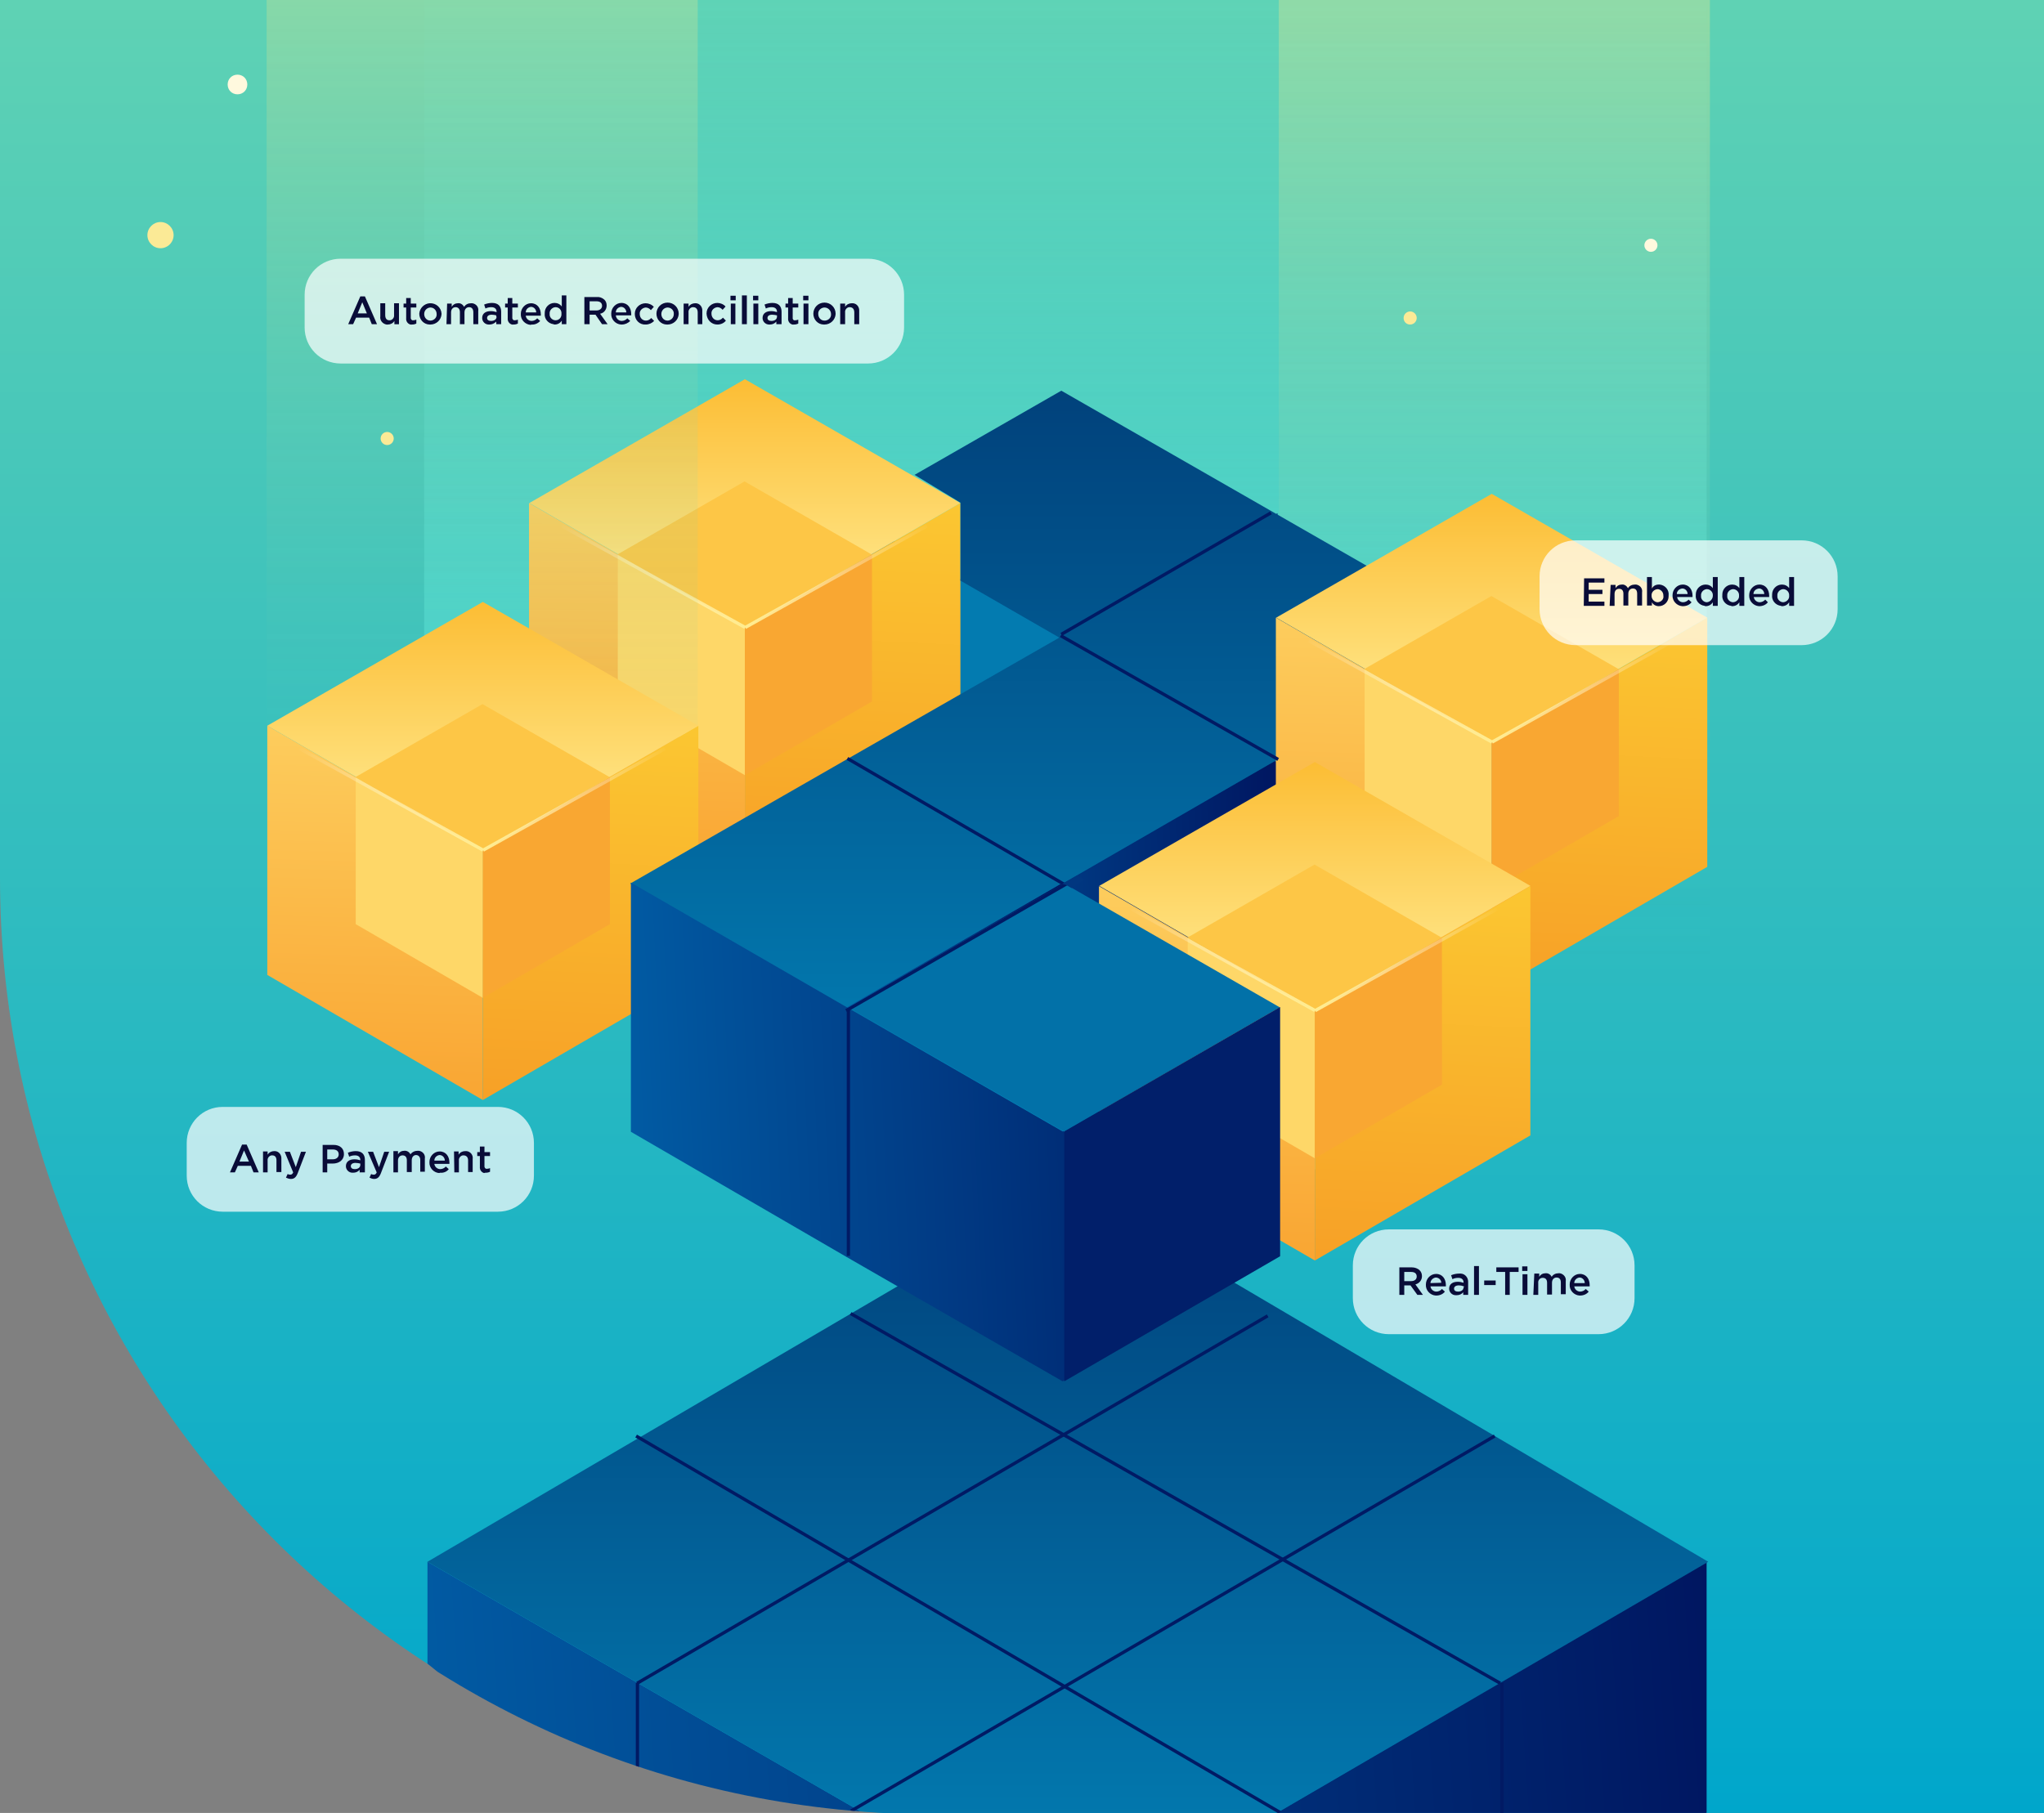<?xml version="1.0" encoding="utf-8"?>
<!-- Generator: Adobe Illustrator 24.0.1, SVG Export Plug-In . SVG Version: 6.00 Build 0)  -->
<svg version="1.1" id="Layer_1" xmlns="http://www.w3.org/2000/svg" xmlns:xlink="http://www.w3.org/1999/xlink" x="0px" y="0px"
	 viewBox="0 0 624 553.6" style="enable-background:new 0 0 624 553.6;" xml:space="preserve">
<rect x="0" y="0" width="624" height="553.6" fill="#808080" stroke="none"/>
<style type="text/css">
	.st0{clip-path:url(#SVGID_2_);}
	.st1{fill:url(#SVGID_3_);}
	.st2{fill:url(#SVGID_4_);}
	.st3{fill:none;stroke:#011A64;}
	.st4{fill:url(#SVGID_5_);}
	.st5{fill:#AAAAAA;}
	.st6{fill:url(#SVGID_6_);fill-opacity:0.88;}
	.st7{fill:#037BB0;}
	.st8{fill:#01347D;}
	.st9{fill-rule:evenodd;clip-rule:evenodd;fill:url(#SVGID_7_);}
	.st10{fill-rule:evenodd;clip-rule:evenodd;fill:url(#SVGID_8_);}
	.st11{fill:url(#SVGID_9_);}
	.st12{fill:url(#SVGID_10_);}
	.st13{fill:url(#SVGID_11_);}
	.st14{fill:url(#SVGID_12_);}
	.st15{fill:#FED768;}
	.st16{fill:#F9A732;}
	.st17{fill:#FDC646;}
	.st18{fill:none;stroke:url(#SVGID_13_);}
	.st19{opacity:0.3;fill:url(#SVGID_14_);enable-background:new    ;}
	.st20{opacity:0.3;fill:url(#SVGID_15_);enable-background:new    ;}
	.st21{fill:url(#SVGID_16_);}
	.st22{fill:url(#SVGID_17_);}
	.st23{fill:url(#SVGID_18_);}
	.st24{fill:none;stroke:url(#SVGID_19_);}
	.st25{fill-rule:evenodd;clip-rule:evenodd;fill:url(#SVGID_20_);}
	.st26{fill-rule:evenodd;clip-rule:evenodd;fill:url(#SVGID_21_);}
	.st27{fill:url(#SVGID_22_);}
	.st28{fill:url(#SVGID_23_);}
	.st29{fill:url(#SVGID_24_);}
	.st30{fill:none;stroke:url(#SVGID_25_);}
	.st31{fill:url(#SVGID_26_);}
	.st32{fill:url(#SVGID_27_);}
	.st33{fill:url(#SVGID_28_);}
	.st34{fill:none;stroke:url(#SVGID_29_);}
	.st35{fill:#0271A8;}
	.st36{fill:#011F6A;}
	.st37{fill:#013780;}
	.st38{fill:#FFF9DE;}
	.st39{fill:#FBEA96;}
	.st40{fill:#FFFFFF;fill-opacity:0.7;}
	.st41{fill:#090C38;}
</style>
<title>Asset 1</title>
<g id="Layer_2_1_">
	<g id="Layer_1-2">
		<g>
			<defs>
				<path id="SVGID_1_" d="M0,0h624v554H285C127.6,554,0,426.4,0,269V0z"/>
			</defs>
			<clipPath id="SVGID_2_">
				<use xlink:href="#SVGID_1_"  style="overflow:visible;"/>
			</clipPath>
			<g class="st0">
				
					<linearGradient id="SVGID_3_" gradientUnits="userSpaceOnUse" x1="312" y1="362" x2="312" y2="916" gradientTransform="matrix(1 0 0 1 0 -362)">
					<stop  offset="0" style="stop-color:#5FD2B4"/>
					<stop  offset="1" style="stop-color:#00A6CB"/>
				</linearGradient>
				<path class="st1" d="M0,0h624v554H286C128.1,554,0,426,0,268V0z"/>
				
					<linearGradient id="SVGID_4_" gradientUnits="userSpaceOnUse" x1="619.52" y1="907.013" x2="55.12" y2="946.193" gradientTransform="matrix(1 0 0 1 0 -362)">
					<stop  offset="0" style="stop-color:#000651"/>
					<stop  offset="1" style="stop-color:#0168B0"/>
				</linearGradient>
				<path class="st2" d="M130.5,508v-31.1L327,590.2l194-113.4v76.7L327,667.4L130.5,508z"/>
				<path class="st3" d="M241.7,553.2v75.2"/>
				<path class="st3" d="M194.6,513.9v75.2"/>
				<path class="st3" d="M458.5,513.9v75.2"/>
				
					<linearGradient id="SVGID_5_" gradientUnits="userSpaceOnUse" x1="326" y1="674.53" x2="326" y2="952.24" gradientTransform="matrix(1 0 0 1 0 -362)">
					<stop  offset="0" style="stop-color:#01346F"/>
					<stop  offset="1" style="stop-color:#0281B6"/>
				</linearGradient>
				<path class="st4" d="M327,590.2L130.5,476.9l196-114.9l195,114.9L327,590.2z"/>
				<path class="st3" d="M194.2,438.5l196.5,114.9"/>
				<path class="st3" d="M259.7,401.1L458,514"/>
				<path class="st3" d="M194.5,514L387,401.8"/>
				<path class="st3" d="M259.8,553l196.5-114.5"/>
				<path class="st5" d="M455.5,297.9l-0.4-75.1l0.2,41.7L455.5,297.9z"/>
				
					<linearGradient id="SVGID_6_" gradientUnits="userSpaceOnUse" x1="325.25" y1="265.85" x2="325.25" y2="778.2" gradientTransform="matrix(1 0 0 1 0 -362)">
					<stop  offset="0" style="stop-color:#5DD1B5;stop-opacity:0"/>
					<stop  offset="1" style="stop-color:#5CF3F4"/>
				</linearGradient>
				<path class="st6" d="M129.5-106H521v355.4l-60.2,26.1v43.9l-136.8,87l-131.3-79.1v-33.7l-63.2-5V-106z"/>
				<path class="st7" d="M324.1,194.7l-65.9-38v76.1l65.9,38.2V194.7z"/>
				<path class="st8" d="M324.1,194.7l65.9-38v76.1L324.1,271V194.7z"/>
				
					<linearGradient id="SVGID_7_" gradientUnits="userSpaceOnUse" x1="489.22" y1="608.264" x2="298.26" y2="615.714" gradientTransform="matrix(1 0 0 1 0 -362)">
					<stop  offset="0" style="stop-color:#000651"/>
					<stop  offset="1" style="stop-color:#0168B0"/>
				</linearGradient>
				<path class="st9" d="M323.9,194.3l65.9,38v76.3l-65.9-38.2V194.3z M455.6,194.3l-65.8,38v76.3l65.8-38.2V194.3z"/>
				
					<linearGradient id="SVGID_8_" gradientUnits="userSpaceOnUse" x1="423.62" y1="645.813" x2="232.65" y2="653.264" gradientTransform="matrix(1 0 0 1 0 -362)">
					<stop  offset="0" style="stop-color:#000651"/>
					<stop  offset="1" style="stop-color:#0168B0"/>
				</linearGradient>
				<path class="st10" d="M258.3,231.8l65.9,38v76.3l-65.9-38.2V231.8z M390,231.8l-65.9,38v76.3l65.9-38.2L390,231.8z"/>
				
					<linearGradient id="SVGID_9_" gradientUnits="userSpaceOnUse" x1="341.2" y1="687.73" x2="245.61" y2="689.59" gradientTransform="matrix(1 0 0 1 0 -362)">
					<stop  offset="0" style="stop-color:#000651"/>
					<stop  offset="1" style="stop-color:#0168B0"/>
				</linearGradient>
				<path class="st11" d="M258.4,307.5l65.9-38v76.1l-65.9,38.2V307.5z"/>
				
					<linearGradient id="SVGID_10_" gradientUnits="userSpaceOnUse" x1="192.819" y1="630.34" x2="196.819" y2="486.84" gradientTransform="matrix(1 0 0 1 0 -362)">
					<stop  offset="0" style="stop-color:#F9A532"/>
					<stop  offset="1" style="stop-color:#FED768"/>
				</linearGradient>
				<path class="st12" d="M227.4,191.6l-65.9-38v76.1l65.9,38.2V191.6z"/>
				
					<linearGradient id="SVGID_11_" gradientUnits="userSpaceOnUse" x1="257.708" y1="629.19" x2="264.208" y2="485.69" gradientTransform="matrix(1 0 0 1 0 -362)">
					<stop  offset="0" style="stop-color:#F7A127"/>
					<stop  offset="1" style="stop-color:#FCD034"/>
				</linearGradient>
				<path class="st13" d="M227.4,191.6l65.8-38v76.1l-65.8,38.2V191.6z"/>
				
					<linearGradient id="SVGID_12_" gradientUnits="userSpaceOnUse" x1="227.35" y1="477.78" x2="227.35" y2="553.55" gradientTransform="matrix(1 0 0 1 0 -362)">
					<stop  offset="0" style="stop-color:#FCBD34"/>
					<stop  offset="1" style="stop-color:#FFEE98"/>
				</linearGradient>
				<path class="st14" d="M293.2,153.6l-65.8,38l-65.8-38l65.8-37.8L293.2,153.6z"/>
				<path class="st15" d="M227.4,191.7l-38.8-22.4v44.9l38.8,22.5V191.7z"/>
				<path class="st16" d="M227.4,191.7l38.8-22.4v44.9l-38.8,22.5L227.4,191.7z"/>
				<path class="st17" d="M266.1,169.3l-38.8,22.4l-38.8-22.4l38.8-22.3L266.1,169.3z"/>
				
					<radialGradient id="SVGID_13_" cx="-648.492" cy="-6.062" r="1.001" gradientTransform="matrix(0 65 -65 0 -166.75 42343.09)" gradientUnits="userSpaceOnUse">
					<stop  offset="0" style="stop-color:#FFEC8F"/>
					<stop  offset="1" style="stop-color:#FFFFFF;stop-opacity:0"/>
				</radialGradient>
				<path class="st18" d="M227.5,191.6l-56-31 M283,160.6l-55.5,31L283,160.6z M227.5,191.6L227.5,191.6z"/>
				
					<linearGradient id="SVGID_14_" gradientUnits="userSpaceOnUse" x1="147.1" y1="337.98" x2="147.1" y2="625.07" gradientTransform="matrix(1 0 0 1 0 -362)">
					<stop  offset="0" style="stop-color:#FFEC87"/>
					<stop  offset="1" style="stop-color:#3EC3BD;stop-opacity:0"/>
				</linearGradient>
				<path class="st19" d="M81.3-16.1h131.7v283.6l-64.2,33.6l-67.4-38.4V-16.1z"/>
				
					<linearGradient id="SVGID_15_" gradientUnits="userSpaceOnUse" x1="456.1" y1="367.98" x2="456.1" y2="655.07" gradientTransform="matrix(1 0 0 1 0 -362)">
					<stop  offset="0" style="stop-color:#FFEC87"/>
					<stop  offset="1" style="stop-color:#3EC3BD;stop-opacity:0"/>
				</linearGradient>
				<path class="st20" d="M390.3-26.9h131.7v324.4l-64.2,33.6l-67.4-38.4V-26.9z"/>
				
					<linearGradient id="SVGID_16_" gradientUnits="userSpaceOnUse" x1="112.819" y1="698.34" x2="116.819" y2="554.84" gradientTransform="matrix(1 0 0 1 0 -362)">
					<stop  offset="0" style="stop-color:#F9A532"/>
					<stop  offset="1" style="stop-color:#FED768"/>
				</linearGradient>
				<path class="st21" d="M147.4,259.6l-65.8-38v76.1l65.8,38.2V259.6z"/>
				
					<linearGradient id="SVGID_17_" gradientUnits="userSpaceOnUse" x1="177.708" y1="697.19" x2="184.208" y2="553.69" gradientTransform="matrix(1 0 0 1 0 -362)">
					<stop  offset="0" style="stop-color:#F7A127"/>
					<stop  offset="1" style="stop-color:#FCD034"/>
				</linearGradient>
				<path class="st22" d="M147.4,259.6l65.8-38v76.1l-65.8,38.2V259.6z"/>
				
					<linearGradient id="SVGID_18_" gradientUnits="userSpaceOnUse" x1="147.35" y1="545.78" x2="147.35" y2="621.55" gradientTransform="matrix(1 0 0 1 0 -362)">
					<stop  offset="0" style="stop-color:#FCBD34"/>
					<stop  offset="1" style="stop-color:#FFEE98"/>
				</linearGradient>
				<path class="st23" d="M213.2,221.6l-65.8,38l-65.8-38l65.8-37.8L213.2,221.6z"/>
				<path class="st15" d="M147.4,259.7l-38.8-22.4v44.9l38.8,22.5V259.7z"/>
				<path class="st16" d="M147.4,259.7l38.8-22.4v44.9l-38.8,22.5V259.7z"/>
				<path class="st17" d="M186.1,237.3l-38.8,22.4l-38.8-22.4l38.8-22.3L186.1,237.3z"/>
				
					<radialGradient id="SVGID_19_" cx="-648.492" cy="-6.062" r="1.001" gradientTransform="matrix(0 65 -65 0 -246.75 42411.09)" gradientUnits="userSpaceOnUse">
					<stop  offset="0" style="stop-color:#FFEC8F"/>
					<stop  offset="1" style="stop-color:#FFFFFF;stop-opacity:0"/>
				</radialGradient>
				<path class="st24" d="M147.5,259.6l-56-31 M203,228.6l-55.5,31L203,228.6z M147.5,259.6L147.5,259.6z"/>
				
					<linearGradient id="SVGID_20_" gradientUnits="userSpaceOnUse" x1="323.975" y1="432.16" x2="323.975" y2="707.91" gradientTransform="matrix(1 0 0 1 0 -362)">
					<stop  offset="0" style="stop-color:#01346F"/>
					<stop  offset="1" style="stop-color:#0281B6"/>
				</linearGradient>
				<path class="st25" d="M293.2,177.3l30.2,17.4l-65.3,37.4l0,0l-65.7,37.7l65.8,38l65.5-37.8l0.2,0.1l65.3-37.7l0.3,0.2l65.8-38
					l-65.9-37.8l0,0L324,119.3L279.2,145l14,8.5V177.3z M390.2,307.9l-65.8,38l-65.8-38l65.8-37.8L390.2,307.9z"/>
				
					<linearGradient id="SVGID_21_" gradientUnits="userSpaceOnUse" x1="440.771" y1="699.693" x2="154.211" y2="712.283" gradientTransform="matrix(1 0 0 1 0 -362)">
					<stop  offset="0" style="stop-color:#000651"/>
					<stop  offset="1" style="stop-color:#0168B0"/>
				</linearGradient>
				<path class="st26" d="M258.4,307.5l-65.8-38v76.1l65.8,38.2l0,0l66,38v-76.3L258.4,307.5z M390.3,307.5l-65.9,38v76.3l65.9-38.2
					V307.5z"/>
				<path class="st3" d="M259,308.5v75"/>
				
					<linearGradient id="SVGID_22_" gradientUnits="userSpaceOnUse" x1="420.819" y1="665.34" x2="424.819" y2="521.84" gradientTransform="matrix(1 0 0 1 0 -362)">
					<stop  offset="0" style="stop-color:#F9A532"/>
					<stop  offset="1" style="stop-color:#FED768"/>
				</linearGradient>
				<path class="st27" d="M455.4,226.6l-65.9-38v76.1l65.9,38.2V226.6z"/>
				
					<linearGradient id="SVGID_23_" gradientUnits="userSpaceOnUse" x1="485.708" y1="664.19" x2="492.208" y2="520.69" gradientTransform="matrix(1 0 0 1 0 -362)">
					<stop  offset="0" style="stop-color:#F7A127"/>
					<stop  offset="1" style="stop-color:#FCD034"/>
				</linearGradient>
				<path class="st28" d="M455.4,226.6l65.8-38v76.1l-65.8,38.2V226.6z"/>
				
					<linearGradient id="SVGID_24_" gradientUnits="userSpaceOnUse" x1="455.35" y1="512.78" x2="455.35" y2="588.55" gradientTransform="matrix(1 0 0 1 0 -362)">
					<stop  offset="0" style="stop-color:#FCBD34"/>
					<stop  offset="1" style="stop-color:#FFEE98"/>
				</linearGradient>
				<path class="st29" d="M521.2,188.6l-65.8,38l-65.8-38l65.8-37.8L521.2,188.6z"/>
				<path class="st15" d="M455.4,226.7l-38.8-22.4v44.9l38.8,22.5V226.7z"/>
				<path class="st16" d="M455.4,226.7l38.8-22.4v44.9l-38.8,22.5V226.7z"/>
				<path class="st17" d="M494.1,204.3l-38.8,22.4l-38.8-22.4l38.8-22.3L494.1,204.3z"/>
				
					<radialGradient id="SVGID_25_" cx="-648.492" cy="-6.062" r="1.001" gradientTransform="matrix(0 65 -65 0 61.25 42378.09)" gradientUnits="userSpaceOnUse">
					<stop  offset="0" style="stop-color:#FFEC8F"/>
					<stop  offset="1" style="stop-color:#FFFFFF;stop-opacity:0"/>
				</radialGradient>
				<path class="st30" d="M455.5,226.6l-56-31 M511,195.6l-55.5,31L511,195.6z M455.5,226.6L455.5,226.6z"/>
				
					<linearGradient id="SVGID_26_" gradientUnits="userSpaceOnUse" x1="366.819" y1="747.34" x2="370.819" y2="603.84" gradientTransform="matrix(1 0 0 1 0 -362)">
					<stop  offset="0" style="stop-color:#F9A532"/>
					<stop  offset="1" style="stop-color:#FED768"/>
				</linearGradient>
				<path class="st31" d="M401.4,308.6l-65.9-38v76.1l65.9,38.2V308.6z"/>
				
					<linearGradient id="SVGID_27_" gradientUnits="userSpaceOnUse" x1="431.708" y1="746.19" x2="438.208" y2="602.69" gradientTransform="matrix(1 0 0 1 0 -362)">
					<stop  offset="0" style="stop-color:#F7A127"/>
					<stop  offset="1" style="stop-color:#FCD034"/>
				</linearGradient>
				<path class="st32" d="M401.4,308.6l65.8-38v76.1l-65.8,38.2V308.6z"/>
				
					<linearGradient id="SVGID_28_" gradientUnits="userSpaceOnUse" x1="401.35" y1="594.78" x2="401.35" y2="670.55" gradientTransform="matrix(1 0 0 1 0 -362)">
					<stop  offset="0" style="stop-color:#FCBD34"/>
					<stop  offset="1" style="stop-color:#FFEE98"/>
				</linearGradient>
				<path class="st33" d="M467.2,270.5l-65.8,38l-65.8-38l65.8-37.8L467.2,270.5z"/>
				<path class="st15" d="M401.4,308.7l-38.8-22.4v44.9l38.8,22.5V308.7z"/>
				<path class="st16" d="M401.4,308.7l38.8-22.4v44.9l-38.8,22.5V308.7z"/>
				<path class="st17" d="M440.1,286.3l-38.8,22.4l-38.8-22.4l38.8-22.3L440.1,286.3z"/>
				
					<radialGradient id="SVGID_29_" cx="-648.492" cy="-6.062" r="1.001" gradientTransform="matrix(0 65 -65 0 7.25 42460.09)" gradientUnits="userSpaceOnUse">
					<stop  offset="0" style="stop-color:#FFEC8F"/>
					<stop  offset="1" style="stop-color:#FFFFFF;stop-opacity:0"/>
				</radialGradient>
				<path class="st34" d="M401.5,308.6l-56-31 M457,277.6l-55.5,31L457,277.6z M401.5,308.6L401.5,308.6z"/>
				<path class="st35" d="M390.7,307.6l-65.8,38l-65.8-38l65.8-37.8L390.7,307.6z"/>
				<path class="st3" d="M324.8,270l-66.1-38.4"/>
				<path class="st3" d="M323.8,194.1l66.4,37.8"/>
				<path class="st3" d="M388,156.6l-64,37.1"/>
				<path class="st3" d="M258.3,308.6l67.8-39"/>
				<path class="st36" d="M324.9,345.5l65.9-38v76.1l-65.9,38.2V345.5z"/>
				<path class="st37" d="M325.4,270.2l1.8,1l3.7-2.6l-2-1.3l-4.6,2.6L325.4,270.2z"/>
				<path class="st38" d="M504,76.9c1.1,0,2-0.9,2-2s-0.9-2-2-2s-2,0.9-2,2S502.9,76.9,504,76.9z"/>
				<path class="st39" d="M118.2,135.9c1.1,0,2-0.9,2-2s-0.9-2-2-2s-2,0.9-2,2S117.1,135.9,118.2,135.9z"/>
				<path class="st39" d="M430.5,99.1c1.1,0,2-0.9,2-2s-0.9-2-2-2s-2,0.9-2,2S429.3,99.1,430.5,99.1z"/>
				<path class="st39" d="M49,75.8c2.2,0,4-1.8,4-4s-1.8-4-4-4s-4,1.8-4,4S46.8,75.8,49,75.8z"/>
				<path class="st38" d="M72.5,28.8c1.7,0,3-1.3,3-3s-1.3-3-3-3s-3,1.3-3,3S70.8,28.8,72.5,28.8z"/>
				<path class="st40" d="M152,338H68c-6.1,0-11,4.9-11,11l0,0v10c0,6.1,4.9,11,11,11l0,0h84c6.1,0,11-4.9,11-11l0,0v-10
					C163,342.9,158.1,338,152,338L152,338z"/>
				<path class="st41" d="M70.2,358h1.5l0.9-2h4l0.8,2H79l-3.7-8.5h-1.4L70.2,358z M73.1,354.7l1.4-3.4l1.5,3.4H73.1z M80.2,358h1.5
					v-3.6c-0.1-0.8,0.5-1.5,1.2-1.6c0.1,0,0.1,0,0.2,0c0.9,0,1.3,0.6,1.3,1.5v3.6h1.5v-4c0.1-1.2-0.7-2.3-1.9-2.4
					c-0.1,0-0.2,0-0.3,0c-0.8,0-1.6,0.4-2,1.1v-1h-1.4V358z M88.8,360c1,0,1.6-0.5,2.1-1.8l2.5-6.5h-1.5l-1.6,4.7l-1.8-4.7h-1.6
					l2.6,6.3c-0.2,0.5-0.5,0.7-0.9,0.7c-0.3,0-0.6-0.1-0.8-0.2l-0.5,1.1C87.7,359.8,88.3,360,88.8,360z M98.4,358h1.5v-2.7h1.7
					c1.8,0,3.4-1,3.4-2.9l0,0c0-1.7-1.2-2.8-3.2-2.8h-3.3V358z M99.9,354v-3h1.7c1.1,0,1.8,0.5,1.8,1.5l0,0c0,0.9-0.7,1.5-1.8,1.5
					H99.9z M111.4,358v-3.8c0-1.7-0.9-2.7-2.8-2.7c-0.8,0-1.7,0.2-2.4,0.5l0.4,1.2c0.6-0.3,1.2-0.4,1.8-0.4c1,0,1.6,0.5,1.6,1.4v0.1
					c-0.6-0.2-1.2-0.3-1.8-0.3c-1.5,0-2.6,0.7-2.6,2.1l0,0c0,1.1,0.9,2,2,2c0.1,0,0.2,0,0.2,0c0.8,0,1.5-0.3,2-0.9v0.8H111.4z
					 M110,355.7c0,0.8-0.7,1.3-1.7,1.3c-0.7,0-1.2-0.3-1.2-0.9l0,0c0-0.6,0.5-1,1.4-1c0.5,0,1,0.1,1.5,0.2L110,355.7z M114.2,360
					c1,0,1.6-0.5,2.1-1.8l2.5-6.5h-1.5l-1.6,4.7l-1.8-4.7h-1.6l2.7,6.3c-0.2,0.5-0.5,0.7-0.9,0.7c-0.3,0-0.6-0.1-0.8-0.2l-0.5,1.1
					C113.2,359.8,113.7,360,114.2,360L114.2,360z M120.1,358h1.4v-3.6c0-1,0.6-1.6,1.4-1.6s1.3,0.5,1.3,1.5v3.6h1.5v-3.6
					c0-1,0.6-1.6,1.3-1.6s1.3,0.5,1.3,1.5v3.6h1.4v-4c0.2-1.2-0.6-2.2-1.8-2.4c-0.1,0-0.3,0-0.4,0c-0.9,0-1.7,0.4-2.2,1.1
					c-0.3-0.7-1.1-1.2-1.9-1.1c-0.8,0-1.5,0.4-1.9,1.1v-1h-1.4L120.1,358z M134.4,358.1c1,0.1,2-0.3,2.6-1.1l-0.9-0.8
					c-0.4,0.5-1.1,0.8-1.7,0.8c-0.9,0-1.7-0.7-1.8-1.6h4.6c0-0.1,0-0.3,0-0.4c0-1.8-1-3.4-3-3.4c-1.7,0-3.1,1.5-3.1,3.2
					c0,0,0,0.1,0,0.1l0,0c-0.1,1.7,1.3,3.2,3,3.3C134.3,358.1,134.3,358.1,134.4,358.1L134.4,358.1z M132.6,354.4
					c0-0.9,0.7-1.6,1.6-1.7c0.9,0,1.6,0.8,1.6,1.7H132.6z M138.7,358h1.4v-3.6c-0.1-0.8,0.5-1.5,1.2-1.6c0.1,0,0.1,0,0.2,0
					c0.9,0,1.4,0.6,1.4,1.5v3.6h1.4v-4c0.2-1.2-0.7-2.3-1.9-2.4c-0.1,0-0.2,0-0.4,0c-0.8,0-1.6,0.4-2,1.1v-1h-1.4L138.7,358z
					 M148.3,358.1c0.5,0,0.9-0.1,1.3-0.3v-1.1c-0.3,0.1-0.6,0.2-0.9,0.2c-0.4,0.1-0.7-0.2-0.8-0.6c0-0.1,0-0.1,0-0.2v-3.1h1.7v-1.2
					h-1.7v-1.7h-1.4v1.7h-0.8v1.2h0.8v3.3c-0.1,0.9,0.5,1.7,1.3,1.9C148,358.1,148.1,358.1,148.3,358.1L148.3,358.1z"/>
				<path class="st40" d="M265,79H104c-6.1,0-11,4.9-11,11v10c0,6.1,4.9,11,11,11h161c6.1,0,11-4.9,11-11V90
					C276,83.9,271.1,79,265,79z"/>
				<path class="st41" d="M106.3,99h1.5l0.9-2h4l0.8,2h1.6l-3.7-8.5H110L106.3,99z M109.2,95.7l1.4-3.4l1.4,3.4H109.2z M118.4,99.1
					c0.8,0,1.6-0.4,2-1.1v1h1.4v-6.4h-1.5v3.6c0.1,0.8-0.5,1.5-1.2,1.6c-0.1,0-0.1,0-0.2,0c-0.9,0-1.3-0.6-1.3-1.6v-3.6h-1.5v4
					c-0.2,1.2,0.7,2.3,1.9,2.5C118.2,99.1,118.3,99.1,118.4,99.1z M125.8,99.1c0.5,0,0.9-0.1,1.3-0.3v-1.2c-0.3,0.1-0.6,0.2-0.9,0.2
					c-0.4,0.1-0.7-0.2-0.8-0.6c0-0.1,0-0.1,0-0.2v-3.1h1.7v-1.2h-1.7v-1.7H124v1.7h-0.8v1.2h0.8v3.3c-0.1,0.9,0.5,1.7,1.3,1.9
					C125.5,99.1,125.6,99.1,125.8,99.1L125.8,99.1z M131.4,99.1c1.8,0,3.3-1.4,3.4-3.2c0,0,0,0,0-0.1l0,0c-0.1-1.9-1.7-3.3-3.6-3.2
					c-1.7,0.1-3.1,1.5-3.2,3.2l0,0c0,1.8,1.4,3.3,3.2,3.3C131.4,99.1,131.4,99.1,131.4,99.1L131.4,99.1z M131.4,97.9
					c-1.1,0-1.9-0.9-1.9-2l0,0c0-1.1,0.8-1.9,1.8-2c0,0,0.1,0,0.1,0c1.1,0,1.9,0.9,1.9,2l0,0c0.1,1-0.7,1.9-1.8,2
					C131.5,97.9,131.5,97.9,131.4,97.9L131.4,97.9z M136.3,99h1.4v-3.6c0-1,0.6-1.6,1.4-1.6s1.3,0.6,1.3,1.5V99h1.4v-3.6
					c0-1,0.6-1.6,1.4-1.6s1.3,0.5,1.3,1.6V99h1.5v-4c0.2-1.2-0.6-2.2-1.8-2.4c-0.1,0-0.3,0-0.4,0c-0.9,0-1.7,0.4-2.1,1.1
					c-0.4-0.7-1.1-1.2-1.9-1.1c-0.8,0-1.5,0.4-1.9,1.1v-1h-1.4L136.3,99z M153,99v-3.8c0-1.7-0.9-2.7-2.8-2.7
					c-0.8,0-1.7,0.2-2.4,0.5l0.4,1.2c0.6-0.3,1.2-0.4,1.8-0.4c1,0,1.6,0.5,1.6,1.4v0.1c-0.6-0.2-1.2-0.3-1.8-0.3
					c-1.5,0-2.6,0.7-2.6,2.1l0,0c0,1.1,0.9,2,2,2c0.1,0,0.2,0,0.2,0c0.8,0,1.5-0.3,2.1-0.9V99H153z M151.6,96.7
					c0,0.8-0.7,1.3-1.7,1.3c-0.7,0-1.2-0.3-1.2-0.9l0,0c0-0.6,0.5-1,1.4-1c0.5,0,1,0.1,1.4,0.2V96.7z M156.8,99.1
					c0.5,0,0.9-0.1,1.3-0.3v-1.2c-0.3,0.1-0.6,0.2-0.9,0.2c-0.4,0.1-0.7-0.2-0.8-0.6c0-0.1,0-0.1,0-0.2v-3.1h1.7v-1.2h-1.7v-1.7H155
					v1.7h-0.8v1.2h0.8v3.3c-0.1,0.9,0.5,1.7,1.3,1.9C156.5,99.1,156.7,99.1,156.8,99.1L156.8,99.1z M162.3,99.1c1,0.1,2-0.4,2.6-1.1
					l-0.9-0.8c-0.4,0.5-1.1,0.8-1.7,0.8c-0.9,0-1.7-0.7-1.8-1.6h4.6c0-0.2,0-0.3,0-0.4c0-1.8-1-3.4-3-3.4c-1.7,0-3.1,1.5-3.1,3.2
					c0,0,0,0.1,0,0.1l0,0c-0.1,1.7,1.3,3.2,3,3.3C162.2,99.1,162.3,99.1,162.3,99.1L162.3,99.1z M160.5,95.4c0-0.9,0.7-1.6,1.6-1.7
					c0.9,0,1.6,0.8,1.6,1.7H160.5z M169.3,99.1c0.9,0,1.7-0.4,2.2-1.2V99h1.4v-8.8h-1.4v3.4c-0.5-0.7-1.3-1.1-2.2-1.1
					c-1.7,0-3,1.4-3,3c0,0.1,0,0.2,0,0.2l0,0c-0.2,1.6,1,3.1,2.7,3.3C169.1,99.1,169.2,99.1,169.3,99.1L169.3,99.1z M169.6,97.8
					c-1,0-1.9-0.9-1.8-1.9c0,0,0,0,0-0.1l0,0c-0.1-1,0.7-1.9,1.7-2c0,0,0.1,0,0.1,0c1.1,0,1.9,0.9,1.8,2c0,0,0,0,0,0l0,0
					C171.5,96.9,170.7,97.8,169.6,97.8C169.7,97.9,169.7,97.9,169.6,97.8L169.6,97.8z M178.5,99h1.5v-2.9h1.8l2,2.9h1.7l-2.3-3.2
					c1.2-0.2,2-1.3,2-2.5l0,0c0-0.7-0.2-1.3-0.7-1.8c-0.7-0.6-1.5-0.9-2.4-0.8h-3.7V99z M180,94.8v-2.8h2.1c1.1,0,1.7,0.5,1.7,1.4
					l0,0c0,0.8-0.7,1.4-1.7,1.4L180,94.8z M189.8,99.1c1,0,1.9-0.4,2.6-1.1l-0.9-0.8c-0.4,0.5-1.1,0.8-1.7,0.8
					c-0.9,0-1.7-0.7-1.8-1.7h4.7c0-0.2,0-0.3,0-0.4c0-1.8-1-3.4-3-3.4c-1.7,0-3.1,1.5-3.1,3.2c0,0,0,0.1,0,0.1l0,0
					c-0.1,1.7,1.3,3.2,3,3.3C189.6,99.1,189.7,99.1,189.8,99.1L189.8,99.1z M188,95.4c0-0.9,0.7-1.6,1.6-1.7c0.9,0,1.6,0.8,1.6,1.7
					H188z M197.1,99.1c1,0,1.9-0.4,2.6-1.1l-0.9-0.9c-0.4,0.5-1,0.8-1.6,0.8c-1.1,0-1.9-0.9-1.9-2c0,0,0,0,0,0l0,0
					c-0.1-1.1,0.8-1.9,1.8-2c0,0,0,0,0,0c0.6,0,1.2,0.3,1.6,0.8l0.9-1c-0.6-0.7-1.6-1.1-2.5-1.1c-1.8,0-3.3,1.4-3.3,3.2
					c0,0,0,0,0,0.1l0,0C193.8,97.7,195.2,99.2,197.1,99.1C197,99.1,197,99.1,197.1,99.1L197.1,99.1z M203.8,99.1
					c1.8,0,3.3-1.4,3.4-3.2c0,0,0-0.1,0-0.1l0,0c0-1.9-1.5-3.4-3.4-3.4c-1.9,0-3.4,1.5-3.4,3.4l0,0c0,1.8,1.4,3.3,3.2,3.3
					C203.7,99.1,203.8,99.1,203.8,99.1L203.8,99.1z M203.8,97.9c-1.1,0-1.9-0.9-1.9-2l0,0c0-1.1,0.8-1.9,1.8-2c0,0,0.1,0,0.1,0
					c1.1,0,2,0.9,1.9,2l0,0c0,1.1-0.8,1.9-1.8,2C203.9,97.9,203.9,97.9,203.8,97.9z M208.7,99h1.5v-3.6c-0.1-0.8,0.5-1.5,1.2-1.6
					c0.1,0,0.1,0,0.2,0c0.9,0,1.4,0.6,1.4,1.6V99h1.4v-4c0.1-1.2-0.7-2.3-1.9-2.4c-0.1,0-0.2,0-0.3,0c-0.8,0-1.6,0.4-2,1.1v-1h-1.5
					L208.7,99z M219,99.1c1,0,2-0.4,2.6-1.2l-0.9-0.9c-0.4,0.5-1,0.8-1.6,0.8c-1.1,0-1.9-0.9-1.9-2c0,0,0,0,0,0l0,0
					c-0.1-1.1,0.8-1.9,1.8-2c0,0,0,0,0,0c0.6,0,1.2,0.3,1.6,0.8l0.9-1c-0.6-0.7-1.6-1.1-2.5-1.1c-1.8,0-3.3,1.4-3.3,3.2
					c0,0,0,0,0,0.1l0,0C215.8,97.7,217.2,99.1,219,99.1C219,99.1,219,99.1,219,99.1L219,99.1z M223,91.7h1.6v-1.4H223L223,91.7z
					 M223.1,99h1.4v-6.3h-1.4V99z M226.5,99h1.5v-8.8h-1.5L226.5,99z M229.9,91.7h1.6v-1.4h-1.6V91.7z M230,99h1.5v-6.3H230V99z
					 M238.6,99v-3.8c0-1.7-0.9-2.7-2.8-2.7c-0.8,0-1.7,0.2-2.4,0.5l0.4,1.2c0.6-0.3,1.2-0.4,1.8-0.4c1,0,1.6,0.5,1.6,1.4v0.1
					c-0.6-0.2-1.2-0.3-1.8-0.3c-1.5,0-2.6,0.7-2.6,2.1l0,0c0,1.1,0.9,2,2,2c0.1,0,0.2,0,0.2,0c0.8,0,1.5-0.3,2-0.9V99H238.6z
					 M237.2,96.7c0,0.8-0.7,1.3-1.7,1.3c-0.7,0-1.2-0.3-1.2-0.9l0,0c0-0.6,0.5-1,1.4-1c0.5,0,1,0.1,1.5,0.2V96.7z M242.4,99.1
					c0.5,0,0.9-0.1,1.3-0.3v-1.2c-0.3,0.1-0.6,0.2-0.9,0.2c-0.4,0.1-0.7-0.1-0.8-0.5c0-0.1,0-0.2,0-0.3v-3.1h1.7v-1.2H242v-1.7h-1.4
					v1.7h-0.8v1.2h0.8v3.3c-0.1,0.9,0.5,1.7,1.3,1.9C242.1,99.1,242.2,99.1,242.4,99.1L242.4,99.1z M245.2,91.7h1.6v-1.4h-1.6V91.7z
					 M245.3,99h1.5v-6.3h-1.5V99z M251.7,99.1c1.8,0,3.3-1.4,3.4-3.2c0,0,0-0.1,0-0.1l0,0c0-1.9-1.5-3.4-3.4-3.4
					c-1.9,0-3.4,1.5-3.4,3.4l0,0c0,1.8,1.4,3.3,3.2,3.3C251.6,99.1,251.6,99.1,251.7,99.1L251.7,99.1z M251.7,97.9
					c-1.1,0-1.9-0.9-1.9-2l0,0c-0.1-1,0.7-1.9,1.8-2c0,0,0.1,0,0.1,0c1.1,0,2,0.9,2,2l0,0c0.1,1-0.7,1.9-1.8,2
					C251.8,97.9,251.7,97.9,251.7,97.9L251.7,97.9z M256.5,99h1.5v-3.6c-0.1-0.8,0.5-1.5,1.2-1.6c0.1,0,0.1,0,0.2,0
					c0.9,0,1.4,0.6,1.4,1.6V99h1.5v-4c0.1-1.2-0.7-2.3-1.9-2.4c-0.1,0-0.2,0-0.4,0c-0.8,0-1.6,0.4-2,1.1v-1h-1.5L256.5,99z"/>
				<path class="st40" d="M550,165h-69c-6.1,0-11,4.9-11,11v10c0,6.1,4.9,11,11,11l0,0h69c6.1,0,11-4.9,11-11l0,0v-10
					C561,169.9,556.1,165,550,165z"/>
				<path class="st41" d="M483.5,185h6.3v-1.3H485v-2.3h4.2v-1.3H485v-2.2h4.8v-1.3h-6.2L483.5,185z M491.4,185h1.5v-3.6
					c0-1,0.5-1.6,1.4-1.6s1.3,0.6,1.3,1.5v3.6h1.5v-3.6c0-1,0.6-1.6,1.4-1.6s1.3,0.5,1.3,1.6v3.6h1.5v-4c0.2-1.2-0.6-2.2-1.8-2.4
					c-0.1,0-0.3,0-0.4,0c-0.9,0-1.7,0.4-2.1,1.1c-0.4-0.7-1.1-1.2-1.9-1.1c-0.8,0-1.5,0.4-1.9,1.1v-1h-1.5L491.4,185z M506.4,185.1
					c1.7,0,3-1.4,3-3c0-0.1,0-0.2,0-0.3l0,0c0.2-1.6-1-3.1-2.7-3.3c-0.1,0-0.2,0-0.3,0c-0.9,0-1.7,0.4-2.1,1.2v-3.5h-1.5v8.7h1.5v-1
					C504.7,184.7,505.6,185.1,506.4,185.1z M506.1,183.9c-1,0-1.9-0.9-1.9-1.9c0,0,0,0,0-0.1l0,0c-0.1-1.1,0.8-1.9,1.8-2
					c0,0,0,0,0,0c1,0,1.8,0.9,1.8,1.9c0,0,0,0,0,0.1l0,0C508,182.9,507.2,183.8,506.1,183.9C506.1,183.9,506.1,183.9,506.1,183.9
					L506.1,183.9z M513.8,185.1c1,0,2-0.4,2.6-1.2l-0.9-0.8c-0.4,0.5-1.1,0.8-1.7,0.8c-0.9,0-1.7-0.7-1.8-1.6h4.7c0-0.1,0-0.3,0-0.4
					c0-1.8-1-3.4-3-3.4c-1.7,0-3.1,1.5-3.1,3.2c0,0,0,0.1,0,0.1l0,0c-0.1,1.7,1.3,3.2,3,3.3C513.6,185.1,513.7,185.1,513.8,185.1
					L513.8,185.1z M511.9,181.4c0-0.9,0.7-1.6,1.7-1.7c0.9,0,1.6,0.8,1.6,1.7H511.9z M520.7,185.1c0.9,0,1.7-0.4,2.2-1.2v1.1h1.5
					v-8.8h-1.5v3.4c-0.5-0.7-1.3-1.1-2.2-1.1c-1.7,0-3,1.4-3,3c0,0.1,0,0.2,0,0.2l0,0c-0.2,1.6,1,3.1,2.7,3.3
					C520.5,185.1,520.6,185.1,520.7,185.1L520.7,185.1z M521.1,183.9c-1,0-1.9-0.9-1.8-1.9c0,0,0,0,0-0.1l0,0c-0.1-1,0.7-1.9,1.7-2
					c0,0,0.1,0,0.1,0c1,0,1.9,0.9,1.8,2c0,0,0,0,0,0l0,0C522.9,182.9,522.1,183.8,521.1,183.9C521.1,183.9,521.1,183.9,521.1,183.9
					L521.1,183.9z M528.8,185.1c0.9,0,1.7-0.4,2.2-1.2v1.1h1.5v-8.8h-1.5v3.4c-0.5-0.7-1.3-1.1-2.2-1.1c-1.7,0-3,1.4-3,3
					c0,0.1,0,0.2,0,0.2l0,0c-0.2,1.6,1,3.1,2.7,3.3C528.6,185.1,528.7,185.1,528.8,185.1L528.8,185.1z M529.1,183.9
					c-1,0-1.9-0.9-1.8-1.9c0,0,0,0,0-0.1l0,0c-0.1-1,0.7-1.9,1.7-2c0,0,0.1,0,0.1,0c1,0,1.9,0.9,1.8,2c0,0,0,0,0,0l0,0
					C531,182.9,530.2,183.8,529.1,183.9C529.1,183.9,529.1,183.9,529.1,183.9L529.1,183.9z M537.1,185.1c1,0,2-0.4,2.6-1.2l-0.8-0.8
					c-0.4,0.5-1.1,0.8-1.7,0.8c-0.9,0-1.7-0.7-1.8-1.6h4.7c0-0.1,0-0.3,0-0.4c0-1.8-1-3.4-3-3.4c-1.7,0-3.1,1.5-3.1,3.2
					c0,0,0,0.1,0,0.1l0,0c-0.1,1.7,1.3,3.2,3,3.3C536.9,185.1,537,185.1,537.1,185.1L537.1,185.1z M535.3,181.4
					c0-0.9,0.7-1.6,1.7-1.7c0.9,0,1.6,0.8,1.6,1.7H535.3z M544,185.1c0.9,0,1.7-0.4,2.2-1.2v1.1h1.5v-8.8h-1.5v3.4
					c-0.5-0.7-1.3-1.1-2.2-1.1c-1.7,0-3,1.4-3,3c0,0.1,0,0.2,0,0.2l0,0c-0.2,1.6,1,3.1,2.7,3.3C543.9,185.1,543.9,185.1,544,185.1
					L544,185.1z M544.4,183.9c-1,0-1.9-0.9-1.8-1.9c0,0,0,0,0-0.1l0,0c-0.1-1,0.7-1.9,1.7-2c0,0,0.1,0,0.1,0c1,0,1.9,0.9,1.8,2
					c0,0,0,0,0,0l0,0C546.3,182.9,545.5,183.8,544.4,183.9C544.4,183.9,544.4,183.9,544.4,183.9L544.4,183.9z"/>
				<path class="st40" d="M488,375.4h-64c-6.1,0-11,4.9-11,11v10c0,6.1,4.9,11,11,11h64c6.1,0,11-4.9,11-11v-10
					C499,380.3,494.1,375.4,488,375.4z"/>
				<path class="st41" d="M427.2,395.4h1.5v-2.9h1.9l2.1,2.9h1.7l-2.3-3.2c1.2-0.3,2-1.3,2-2.5l0,0c0-0.7-0.2-1.3-0.7-1.8
					c-0.6-0.6-1.5-0.9-2.4-0.9h-3.8L427.2,395.4z M428.7,391.2v-2.8h2.1c1.1,0,1.7,0.5,1.7,1.4l0,0c0,0.9-0.7,1.4-1.7,1.4
					L428.7,391.2z M438.5,395.6c1,0,2-0.4,2.6-1.2l-0.9-0.8c-0.4,0.5-1.1,0.8-1.7,0.8c-0.9,0-1.7-0.7-1.8-1.6h4.7c0-0.1,0-0.3,0-0.4
					c0-1.8-1-3.4-3-3.4c-1.7,0-3.1,1.5-3.1,3.2c0,0,0,0.1,0,0.1l0,0c-0.1,1.7,1.3,3.2,3,3.3C438.3,395.6,438.4,395.6,438.5,395.6
					L438.5,395.6z M436.7,391.8c0-0.9,0.8-1.6,1.6-1.7c0.9,0,1.7,0.7,1.7,1.6c0,0,0,0,0,0L436.7,391.8z M448.2,395.4v-3.8
					c0.1-1.3-0.8-2.6-2.2-2.7c-0.2,0-0.4,0-0.6,0c-0.8,0-1.7,0.2-2.4,0.5l0.4,1.2c0.6-0.3,1.2-0.4,1.8-0.4c1,0,1.6,0.5,1.6,1.4v0.1
					c-0.6-0.2-1.2-0.3-1.8-0.3c-1.5,0-2.6,0.7-2.6,2.1l0,0c0,1.1,0.9,2,2,2c0.1,0,0.2,0,0.3,0c0.8,0,1.5-0.3,2-0.9v0.8L448.2,395.4z
					 M446.8,393.1c0,0.8-0.7,1.3-1.7,1.3c-0.7,0-1.2-0.3-1.2-0.9l0,0c0-0.6,0.5-1,1.5-1c0.5,0,1,0.1,1.5,0.3V393.1z M450,395.4h1.5
					v-8.8H450L450,395.4z M453.1,392.4h3.5V391h-3.5V392.4z M459.4,395.4h1.5v-7h2.7V387h-6.8v1.4h2.7V395.4z M464.7,388.1h1.6v-1.4
					h-1.6V388.1z M464.8,395.4h1.5v-6.3h-1.5V395.4z M468.1,395.4h1.5v-3.6c-0.1-0.8,0.4-1.5,1.2-1.6c0.1,0,0.1,0,0.2,0
					c0.8,0,1.3,0.5,1.3,1.5v3.6h1.5v-3.6c0-1,0.6-1.6,1.4-1.6s1.3,0.5,1.3,1.5v3.6h1.5v-4c0.2-1.2-0.7-2.2-1.8-2.4
					c-0.1,0-0.3,0-0.4,0c-0.9,0-1.7,0.4-2.1,1.1c-0.3-0.7-1.1-1.2-1.9-1.1c-0.8,0-1.5,0.4-1.9,1.1v-1h-1.5L468.1,395.4z
					 M482.4,395.6c1,0,2-0.4,2.6-1.2l-0.9-0.8c-0.4,0.5-1.1,0.8-1.7,0.8c-0.9,0-1.7-0.7-1.8-1.6h4.7c0-0.1,0-0.3,0-0.4
					c0-1.8-1-3.4-3-3.4c-1.7,0-3.1,1.5-3.1,3.2c0,0,0,0.1,0,0.1l0,0c-0.1,1.7,1.3,3.2,3,3.3C482.3,395.6,482.4,395.6,482.4,395.6
					L482.4,395.6z M480.6,391.8c0-0.9,0.7-1.6,1.6-1.7c0.9,0,1.6,0.8,1.6,1.7H480.6z"/>
			</g>
		</g>
	</g>
</g>
</svg>
